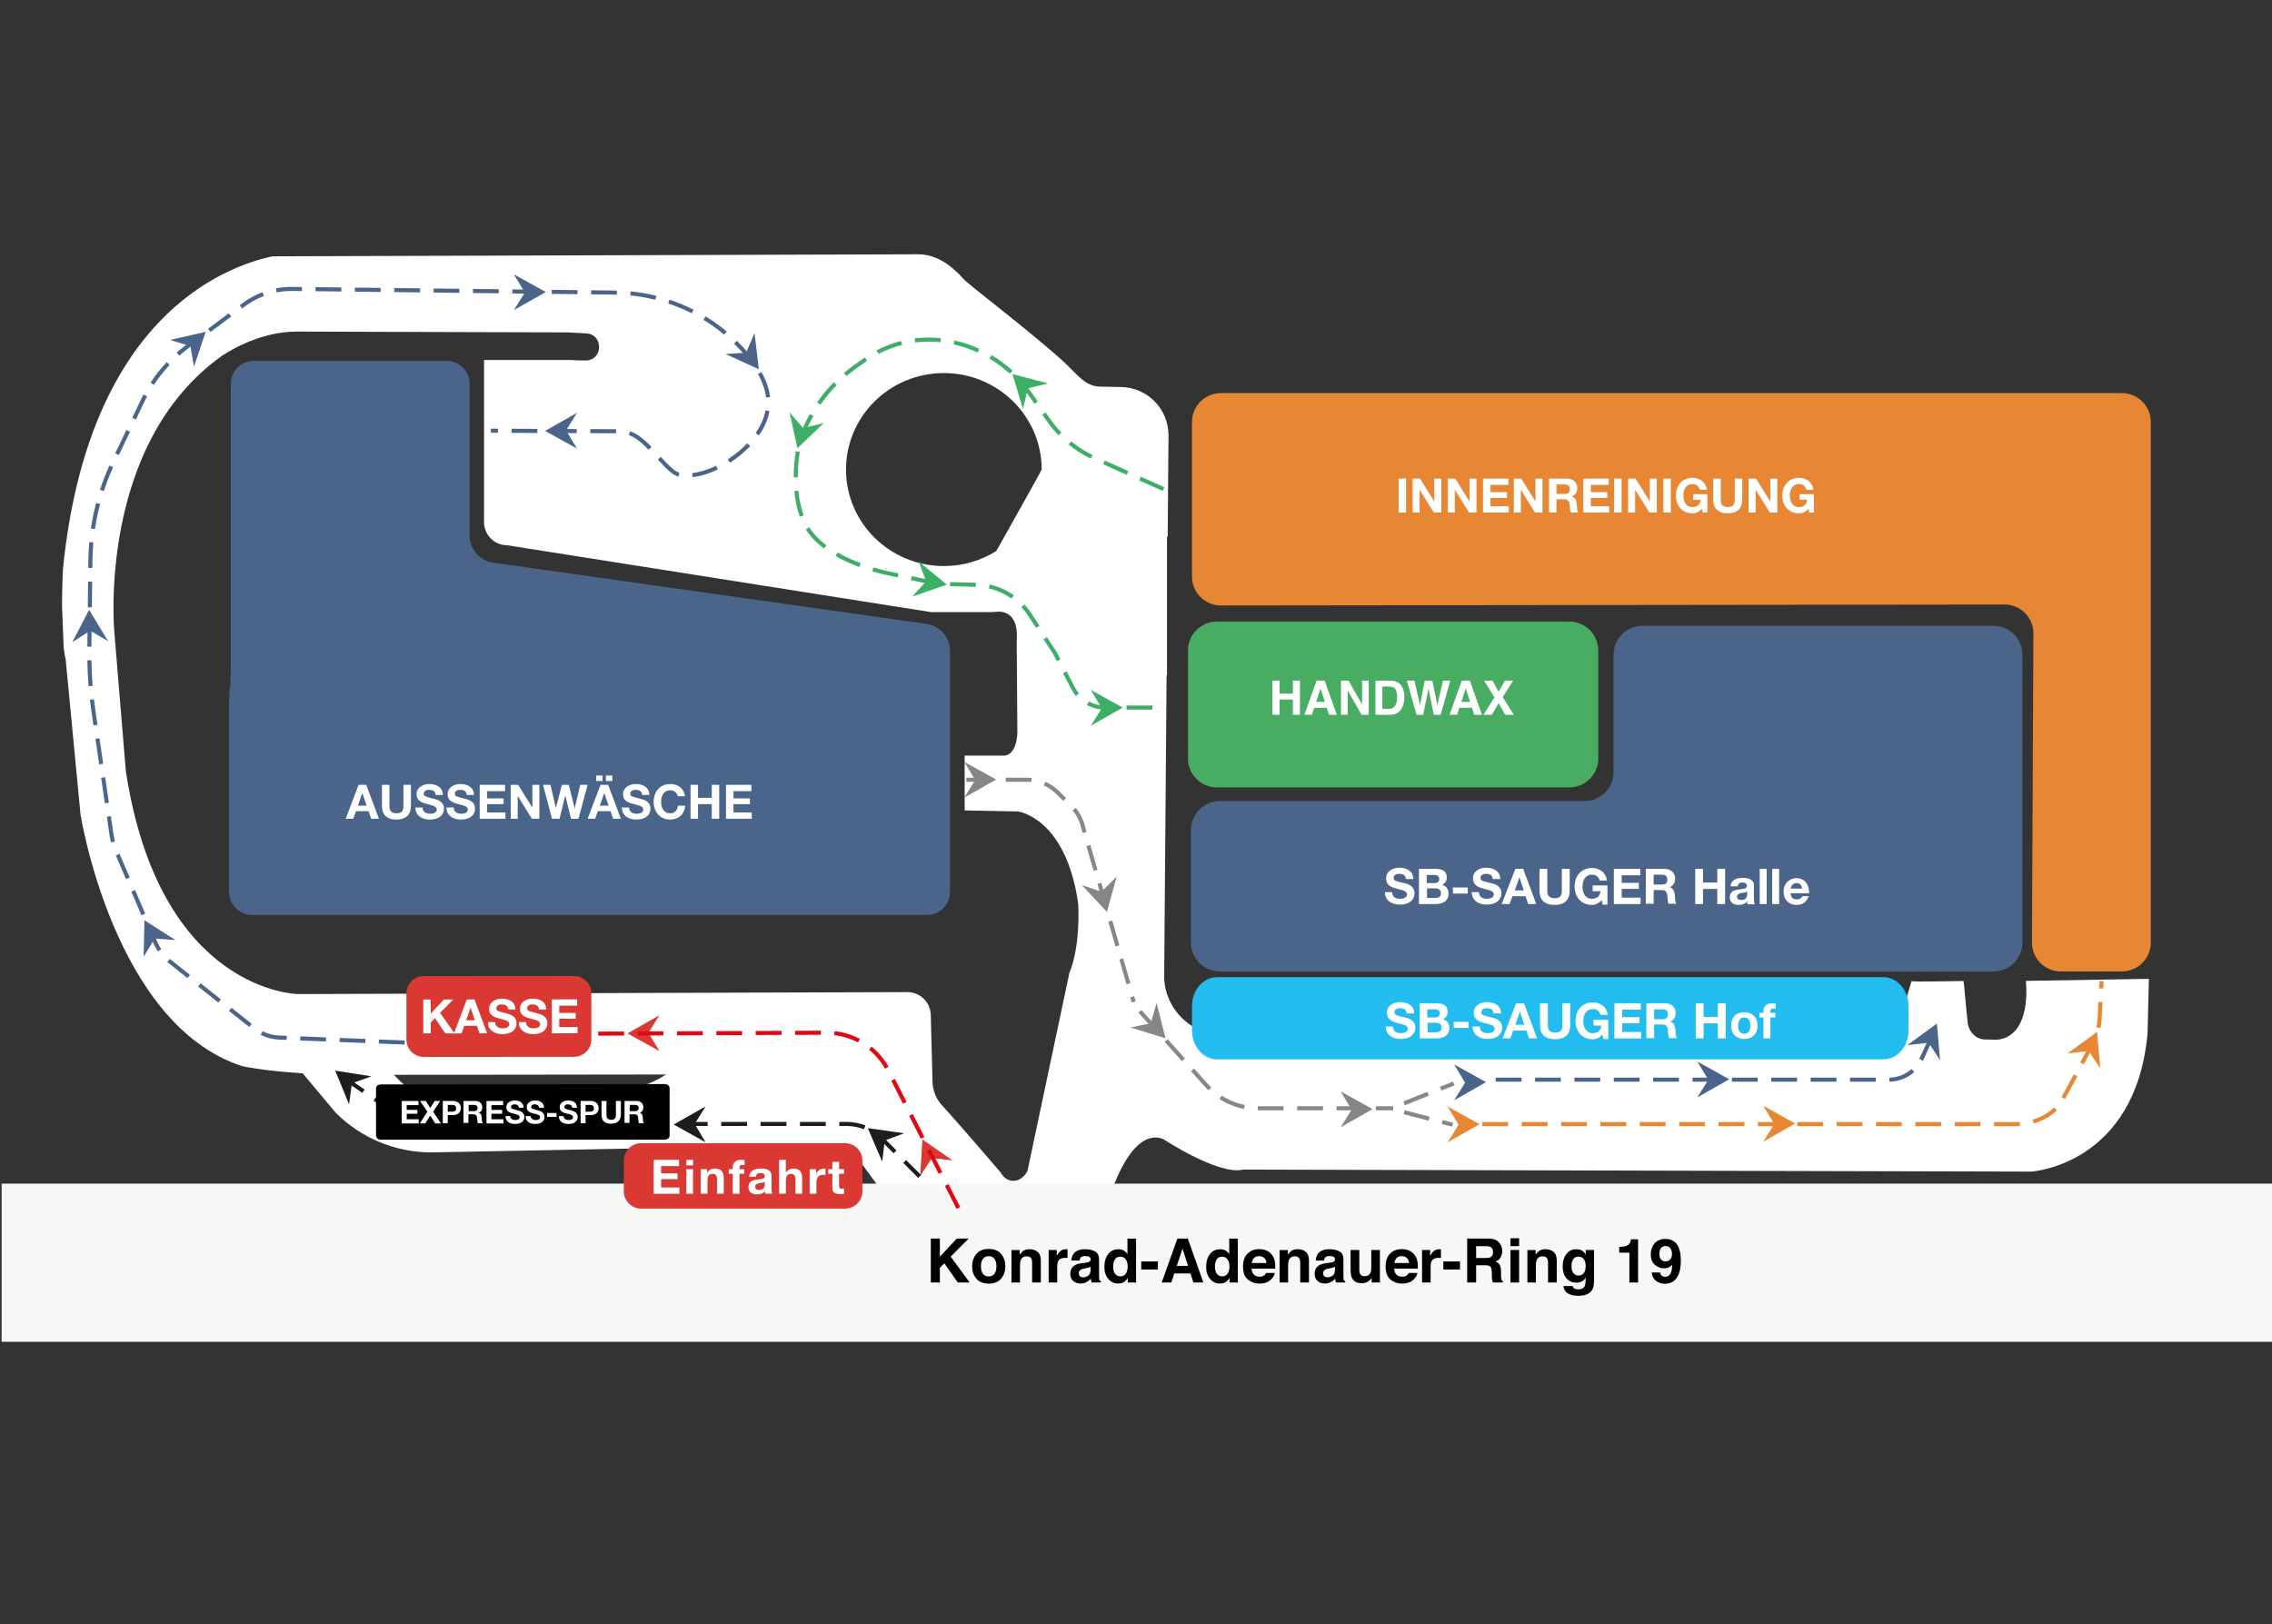<?xml version="1.0" encoding="utf-8"?>
<!-- Generator: Adobe Illustrator 27.0.0, SVG Export Plug-In . SVG Version: 6.00 Build 0)  -->
<svg version="1.1" id="Ebene_1" xmlns="http://www.w3.org/2000/svg" xmlns:xlink="http://www.w3.org/1999/xlink" x="0px" y="0px"
	 viewBox="0 0 782 559" style="enable-background:new 0 0 782 559;" xml:space="preserve">
<rect x="0" y="0" width="782" height="559" fill="#333333" stroke="none"/>
<g>
	<path style="fill:#FFFFFF;" d="M699.144,403.26c0,0,35.828-2.095,40.016-47.49l0.465-18.856l-42.342,0.698
		c0,0,2.327,18.856-9.771,20.253c0,0-1.739-0.04-4.269-0.079c-3.309-0.051-5.661-2.745-6.017-6.035
		c-0.663-6.13-1.303-14.083-1.391-14.083c-3.113,0-17.925,0.347-17.836,0.016
		c0.352-1.312-1.901,5.906-3.315,11.234c-1.298,4.893-5.038,8.716-10.1,8.685
		c-62.957-0.385-177.814-1.086-223.615-1.365c-10.958-0.067-19.906-8.775-20.273-19.727l0.829-104.1
		l0.139,0.102v-47.811l0.24,0.125l0.278-34.894c0.072-9.087-7.179-16.54-16.264-16.719l-7.411-0.145
		c-5.065-0.141-7.926-4.37-11.628-7.83c-10.742-10.039-33.428-27.131-35.258-29.212
		c-4.184-4.759-9.357-8.519-15.694-8.499L93.781,88.223c-17.486,3.746-63.485,21.733-72.115,107.619
		c0,0-0.295,5.842-0.32,12.668l0.573,14.45c0.174,1.529,0.397,2.881,0.678,3.96l5.118,53.426
		c0,0,11.4,72.282,55.603,86.599c0,0,6.525,1.576,20.856,2.48l11.398,13.591
		c8.731,8.731,20.573,13.636,32.921,13.636l84.703-1.635c6.415,0,54.19,3.714,58.726-0.822
		l16.802,22.856l35.675,0.524c3.8,1.645,8.118,1.609,11.89-0.099l27.001-9.19
		c0,0,6.893-20.39,17.13-16.2c0,0,19.077,12.571,27.453,10.476L699.144,403.26z M324.866,128.408
		c18.6,0,33.679,14.87,33.679,33.213c0,0.23-15.617,28.036-15.617,28.036
		c-5.22,3.277-11.415,5.177-18.062,5.177c-18.6,0-33.679-14.87-33.679-33.213
		S306.265,128.408,324.866,128.408z M145.671,375.513c-2.912,0-5.705-1.157-7.764-3.216l-2.342-2.342
		l93.722-0.124c-5.646,3.679-12.28,5.682-19.122,5.682H145.671z M368.082,334.819l-14.424,68.175l0,0
		c-2.132,4.266-6.972,4.714-9.227,0.593c0,0-13.684-16.034-20.188-23.123
		c-2.037-2.22-3.2-5.099-3.279-8.111l-0.602-23.031c-0.114-4.375-3.701-7.858-8.077-7.844
		l-209.656,0.673c0,0-47.693-0.349-59.326-76.822l-3.955-47.839c0,0-6.049-64.251,36.991-94.979
		c0,0,11.865-8.381,25.592-8.381l93.541,0.281l6.322,0.341c6.025,0.325,5.813,9.31-0.221,9.32
		c-1.878,0.003-3.693-0.048-5.419-0.165h-29.547v55.816c0,4.397,3.57,7.958,7.967,7.947
		l145.815,23.002l20.778-0c0.576,0,1.152-0.039,1.725-0.1c1.942-0.207,7.645-0.022,7.075,9.439
		c-0.023,0.384-0.028,0.77-0.025,1.155l0.227,30.894c0,0,0,8.381-5.118,8.031h-13.028v18.856
		l18.379,0.349c0,0,16.518,2.095,20.706,31.776C371.107,311.074,372.037,325.391,368.082,334.819z"/>
</g>
<rect x="0.564" y="407.406" style="fill:#F7F7F6;" width="781.996" height="54.433"/>
<path style="fill:#4B658A;" d="M152.807,360.069l-8.871-0.35l0.055-1.401l8.871,0.35L152.807,360.069z
	 M139.267,359.535l-8.871-0.35l0.055-1.401l8.871,0.35L139.267,359.535z M125.727,359
	l-8.871-0.35l0.055-1.401l8.871,0.35L125.727,359z M112.187,358.466l-8.871-0.35l0.055-1.401
	l8.871,0.35L112.187,358.466z M98.648,357.931l-2.616-0.103c-2.207-0.087-4.328-0.633-6.303-1.622
	l0.628-1.253c1.796,0.899,3.724,1.396,5.731,1.475l2.616,0.103L98.648,357.931z M85.769,353.483
	l-6.958-5.514l0.871-1.099l6.958,5.514L85.769,353.483z M75.149,345.067l-6.958-5.514l0.871-1.099
	l6.958,5.514L75.149,345.067z M64.529,336.651l-6.508-5.157c-0.156-0.124-0.31-0.25-0.462-0.379
	l0.907-1.069c0.14,0.119,0.282,0.235,0.425,0.349l6.508,5.157L64.529,336.651z M54.337,327.485
	c-0.576-0.869-1.077-1.796-1.487-2.754l-2.313-5.396l1.288-0.552l2.313,5.396
	c0.377,0.881,0.837,1.732,1.367,2.531L54.337,327.485z M48.697,315.041l-3.497-8.16l1.288-0.552
	l3.497,8.16L48.697,315.041z M43.359,302.586l-3.497-8.16l1.288-0.552l3.497,8.16L43.359,302.586z
	 M38.22,289.948c-0.233-0.879-0.418-1.781-0.55-2.681l-0.901-6.154l1.387-0.203l0.901,6.154
	c0.124,0.848,0.298,1.697,0.518,2.525L38.22,289.948z M36.094,276.49l-1.286-8.784l1.387-0.203
	l1.286,8.784L36.094,276.49z M34.132,263.083l-1.286-8.784l1.387-0.203l1.286,8.784L34.132,263.083z
	 M32.169,249.675l-0.671-4.583c-0.205-1.4-0.391-2.823-0.553-4.232l1.393-0.16
	c0.16,1.394,0.344,2.803,0.547,4.189l0.671,4.583L32.169,249.675z M30.49,236.187
	c-0.238-2.952-0.382-5.95-0.428-8.911l1.402-0.022c0.046,2.931,0.188,5.899,0.424,8.821
	L30.49,236.187z M31.467,222.6l-1.402-0.016l0.102-8.877l1.402,0.016L31.467,222.6z M31.623,209.051
	l-1.402-0.016l0.102-8.877l1.402,0.016L31.623,209.051z M31.778,195.501l-1.402-0.016l0.029-2.489
	c0.025-2.138,0.135-4.303,0.327-6.434l1.396,0.126c-0.189,2.094-0.298,4.222-0.322,6.324
	L31.778,195.501z M32.678,182.09l-1.386-0.206c0.438-2.941,1.043-5.891,1.799-8.767l1.356,0.356
	C33.703,176.3,33.109,179.199,32.678,182.09z M35.753,169.029l-1.333-0.434
	c0.92-2.827,2.007-5.636,3.231-8.346l1.278,0.577C37.725,163.49,36.657,166.25,35.753,169.029z
	 M238.393,164.233l-0.157-1.393c2.536-0.286,5.384-1.156,8.236-2.514l0.603,1.266
	C244.083,163.016,241.081,163.929,238.393,164.233z M233.503,164.038
	c-2.063-0.495-4.236-2.737-7.081-5.851l1.035-0.945c2.142,2.344,4.569,5.001,6.373,5.433
	L233.503,164.038z M251.233,159.274l-0.757-1.18c2.507-1.608,4.767-3.464,6.719-5.517l1.016,0.966
	C256.182,155.677,253.834,157.606,251.233,159.274z M40.92,156.617l-1.264-0.606l3.834-8.007
	l1.264,0.606L40.92,156.617z M223.249,154.786c-1.585-1.616-2.913-2.779-4.179-3.66
	c-0.821-0.572-1.716-1.03-2.66-1.361l0.465-1.323c1.063,0.373,2.071,0.889,2.996,1.533
	c1.339,0.932,2.731,2.149,4.378,3.829L223.249,154.786z M261.235,149.842l-1.153-0.797
	c1.784-2.581,2.927-5.207,3.395-7.805l1.38,0.248C264.352,144.285,263.134,147.096,261.235,149.842z
	 M212.042,149.135l-8.878-0.037l0.006-1.402l8.878,0.037L212.042,149.135z M198.492,149.078l-8.878-0.037
	l0.006-1.402l8.878,0.037L198.492,149.078z M184.942,149.021l-8.878-0.037l0.006-1.402l8.878,0.037
	L184.942,149.021z M171.392,148.964l-2.451-0.01l0.006-1.402l2.451,0.01L171.392,148.964z
	 M46.773,144.396l-1.264-0.606l2.956-6.173c0.296-0.618,0.608-1.237,0.928-1.841l1.239,0.656
	c-0.311,0.587-0.615,1.189-0.902,1.79L46.773,144.396z M263.676,136.829
	c-0.302-2.565-1.242-5.284-2.794-8.081l1.226-0.68c1.641,2.958,2.637,5.851,2.96,8.598
	L263.676,136.829z M52.975,132.467l-1.172-0.769c1.642-2.504,3.517-4.877,5.575-7.053l1.018,0.963
	C56.395,127.725,54.571,130.032,52.975,132.467z M258.401,124.894c-0.775-1.062-1.645-2.15-2.583-3.234
	c-1.004-1.16-2.069-2.294-3.163-3.37l0.983-0.999c1.121,1.102,2.211,2.264,3.24,3.452
	c0.964,1.113,1.858,2.232,2.656,3.325L258.401,124.894z M61.712,122.413l-0.925-1.054
	c1.049-0.921,2.15-1.809,3.271-2.639l3.803-2.817l0.834,1.126l-3.803,2.817
	C63.802,120.655,62.732,121.518,61.712,122.413z M249.24,115.188c-2.231-1.869-4.627-3.588-7.121-5.107
	l0.729-1.197c2.554,1.556,5.007,3.316,7.291,5.23L249.24,115.188z M72.45,114.25l-0.834-1.126
	l7.134-5.284l0.834,1.126L72.45,114.25z M238.087,107.835c-2.597-1.316-5.32-2.45-8.091-3.372
	l0.442-1.33c2.837,0.943,5.624,2.105,8.282,3.451L238.087,107.835z M83.338,106.184l-0.834-1.126
	l1.068-0.791c2.077-1.538,4.356-2.783,6.773-3.699l0.497,1.311
	c-2.297,0.87-4.462,2.053-6.436,3.515L83.338,106.184z M225.561,103.177
	c-2.828-0.703-5.735-1.204-8.641-1.489l0.137-1.395c2.973,0.291,5.948,0.804,8.842,1.523
	L225.561,103.177z M212.309,101.414c-0.208-0.004-0.416-0.008-0.625-0.01l-8.247-0.093l0.016-1.402
	l8.247,0.093c0.213,0.002,0.426,0.006,0.639,0.01L212.309,101.414z M198.765,101.259l-8.877-0.1
	l0.016-1.402l8.877,0.1L198.765,101.259z M185.216,101.106l-8.877-0.1l0.016-1.402l8.877,0.1
	L185.216,101.106z M171.666,100.952l-8.877-0.1l0.016-1.402l8.877,0.1L171.666,100.952z
	 M158.117,100.799l-8.877-0.1l0.016-1.402l8.877,0.1L158.117,100.799z M144.568,100.646
	l-8.877-0.1l0.016-1.402l8.877,0.1L144.568,100.646z M95.215,100.635l-0.267-1.376
	c1.76-0.342,3.561-0.515,5.354-0.515c0.001,0,0.001,0,0.001,0l3.631,0.041l-0.016,1.402
	l-3.623-0.041c-0,0-0.001,0-0.001,0C98.599,100.146,96.888,100.311,95.215,100.635z M131.018,100.493
	l-8.877-0.1l0.016-1.402l8.877,0.1L131.018,100.493z M117.468,100.34l-8.877-0.1l0.016-1.402
	l8.877,0.1L117.468,100.34z"/>
<path style="fill:#4B658A;" d="M645.633,372.325h-8.878v-1.402h8.878V372.325z M632.082,372.325h-8.878v-1.402
	h8.878V372.325z M618.532,372.325h-8.878v-1.402h8.878V372.325z M604.982,372.325h-8.878v-1.402h8.878
	V372.325z M591.431,372.325h-8.878v-1.402h8.878V372.325z M577.881,372.325h-8.878v-1.402h8.878V372.325z
	 M564.331,372.325h-8.878v-1.402h8.878V372.325z M550.78,372.325h-8.878v-1.402h8.878V372.325z
	 M537.23,372.325h-8.878v-1.402h8.878V372.325z M523.68,372.325h-8.878v-1.402h8.878V372.325z
	 M650.315,372.324l-0.019-1.402c2.82-0.039,5.534-1.096,7.639-2.975l0.934,1.046
	C656.511,371.098,653.473,372.281,650.315,372.324z M661.851,365.097l-1.253-0.628
	c0.058-0.115,0.113-0.231,0.167-0.348l3.549-7.69l1.273,0.587l-3.549,7.689
	C661.978,364.839,661.916,364.969,661.851,365.097z"/>
<path style="fill:#E78734;" d="M693.694,387.612h-7.345v-1.402h7.345c0.494,0,0.993-0.017,1.483-0.051
	l0.097,1.398C694.751,387.594,694.22,387.612,693.694,387.612z M681.676,387.612h-8.878v-1.402h8.878
	V387.612z M668.126,387.612h-8.878v-1.402h8.878V387.612z M654.576,387.612h-8.878v-1.402h8.878V387.612z
	 M641.025,387.612h-8.878v-1.402h8.878V387.612z M627.475,387.612h-8.878v-1.402h8.878V387.612z
	 M613.925,387.612h-8.878v-1.402h8.878V387.612z M600.374,387.612h-8.878v-1.402h8.878V387.612z
	 M586.824,387.612h-8.878v-1.402h8.878V387.612z M573.274,387.612h-8.878v-1.402h8.878V387.612z
	 M559.723,387.612h-8.878v-1.402h8.878V387.612z M546.173,387.612h-8.878v-1.402h8.878V387.612z
	 M532.623,387.612h-8.878v-1.402h8.878V387.612z M519.072,387.612h-8.878v-1.402h8.878V387.612z
	 M700.014,386.71l-0.397-1.344c1.731-0.511,3.363-1.248,4.848-2.19
	c0.961-0.609,1.814-1.268,2.534-1.957l0.969,1.013c-0.788,0.753-1.714,1.469-2.753,2.127
	C703.621,385.371,701.871,386.162,700.014,386.71z M710.792,378.27l-1.235-0.663l4.199-7.822
	l1.235,0.663L710.792,378.27z M717.202,366.331l-1.235-0.663l3.61-6.725
	c0.19-0.355,0.372-0.717,0.538-1.077l1.272,0.589c-0.178,0.385-0.371,0.772-0.575,1.151
	L717.202,366.331z M722.923,353.891l-1.369-0.299c0.315-1.441,0.474-2.92,0.474-4.395l0.001-0.037
	l0.229-4.291l1.4,0.075l-0.228,4.273C723.428,350.785,723.258,352.358,722.923,353.891z
	 M723.906,340.276l-1.4-0.075l0.135-2.533l1.4,0.075L723.906,340.276z"/>
<path style="fill:#878787;" d="M389.532,345.049l-0.514-1.774l1.347-0.39l0.514,1.774L389.532,345.049z
	 M387.719,338.786l-2.47-8.527l1.346-0.39l2.47,8.527L387.719,338.786z M383.949,325.771l-2.47-8.527
	l1.347-0.39l2.47,8.527L383.949,325.771z M380.18,312.755l-2.47-8.527l1.346-0.39l2.47,8.527
	L380.18,312.755z M376.41,299.74l-2.47-8.527l1.347-0.39l2.47,8.527L376.41,299.74z
	 M372.641,286.724l-0.489-1.695c-0.485-2.223-1.516-4.319-2.981-6.06l1.073-0.902
	c1.605,1.909,2.737,4.205,3.273,6.64l0.471,1.628L372.641,286.724z M365.947,275.671l-2.251-2.251
	c-1.29-1.29-2.79-2.32-4.457-3.061l0.569-1.281c1.825,0.811,3.466,1.938,4.879,3.351l2.251,2.251
	L365.947,275.671z M354.953,269.185c-0.571-0.067-1.152-0.101-1.727-0.101h-7.065v-1.402h7.065
	c0.629,0,1.265,0.037,1.891,0.111L354.953,269.185z M341.489,269.084h-8.878v-1.402h8.878V269.084z"/>
<g>
	<path style="fill:#48AD63;" d="M550.109,261.084c0,5.464-4.47,9.934-9.934,9.934H418.826
		c-5.464,0-9.934-4.47-9.934-9.934v-37.207c0-5.464,4.47-9.934,9.934-9.934h121.35
		c5.463,0,9.934,4.47,9.934,9.934V261.084z"/>
</g>
<g>
	<path style="fill:#E78734;" d="M740.287,324.429c0,5.464-4.47,9.934-9.934,9.934h-21.079
		c-5.464,0-9.913-4.47-9.888-9.934l0.492-106.424c0.025-5.463-4.424-9.928-9.888-9.922
		l-269.787,0.318c-5.464,0.006-9.934-4.458-9.934-9.922v-53.247c0-5.464,4.47-9.934,9.934-9.934
		h310.15c5.463,0,9.934,4.47,9.934,9.934V324.429z"/>
</g>
<path style="fill:#878787;" d="M479.541,382.162h-5.961v-1.402h5.961V382.162z M468.907,382.162h-8.878v-1.402
	h8.878V382.162z M455.356,382.162h-8.878v-1.402h8.878V382.162z M441.806,382.162l-8.881-0
	l0.007-1.402l0.069,0h8.805V382.162z M428.149,381.68c-3.006-0.604-5.841-1.747-8.425-3.399
	l0.755-1.181c2.437,1.558,5.11,2.637,7.946,3.206L428.149,381.68z M415.95,375.313
	c-0.444-0.426-0.877-0.873-1.287-1.33l-4.73-5.268l1.043-0.937l4.73,5.268
	c0.387,0.431,0.795,0.853,1.214,1.254L415.95,375.313z M406.811,365.239l-5.931-6.606l1.043-0.937
	l5.931,6.606L406.811,365.239z M397.757,355.157l-5.931-6.606l1.043-0.937l5.931,6.606L397.757,355.157
	z"/>
<path style="fill:#878787;" d="M483.548,380.409l-0.521-1.301l8.241-3.302l0.521,1.301L483.548,380.409z
	 M496.126,375.37l-0.521-1.301l4.485-1.797l0.521,1.301L496.126,375.37z"/>
<path style="fill:#878787;" d="M499.761,387.793l-3.527-0.909l0.35-1.357l3.527,0.909L499.761,387.793z
	 M491.709,385.718l-8.597-2.215l0.35-1.357l8.597,2.215L491.709,385.718z"/>
<g>
	<path style="fill:#FFFFFF;" d="M481.386,164.737h2.568v11.678h-2.568V164.737z"/>
	<path style="fill:#FFFFFF;" d="M486.21,164.737h2.551l4.874,7.834h0.033v-7.834h2.404v11.678h-2.568
		l-4.858-7.818h-0.033v7.818h-2.404V164.737z"/>
	<path style="fill:#FFFFFF;" d="M498.329,164.737h2.551l4.874,7.834h0.033v-7.834h2.404v11.678h-2.568
		l-4.858-7.818h-0.033v7.818h-2.404V164.737z"/>
	<path style="fill:#FFFFFF;" d="M510.447,164.737h8.734v2.159h-6.166v2.502h5.659v1.995h-5.659v2.862h6.297
		v2.159h-8.865V164.737z"/>
	<path style="fill:#FFFFFF;" d="M521.044,164.737h2.551l4.874,7.834h0.033v-7.834h2.404v11.678h-2.568
		l-4.858-7.818h-0.033v7.818h-2.404V164.737z"/>
	<path style="fill:#FFFFFF;" d="M533.162,164.737h6.297c2.094,0,3.418,1.456,3.418,3.222
		c0,1.374-0.556,2.404-1.848,2.928v0.033c1.259,0.327,1.619,1.554,1.701,2.731
		c0.049,0.736,0.033,2.11,0.491,2.764h-2.568c-0.311-0.736-0.278-1.865-0.409-2.797
		c-0.18-1.227-0.654-1.766-1.946-1.766h-2.568v4.563h-2.568V164.737z M535.73,170.02h2.813
		c1.145,0,1.766-0.491,1.766-1.668c0-1.129-0.621-1.619-1.766-1.619h-2.813V170.02z"/>
	<path style="fill:#FFFFFF;" d="M544.969,164.737h8.734v2.159h-6.166v2.502h5.659v1.995h-5.659v2.862h6.297
		v2.159h-8.865V164.737z"/>
	<path style="fill:#FFFFFF;" d="M555.567,164.737h2.568v11.678h-2.568V164.737z"/>
	<path style="fill:#FFFFFF;" d="M560.391,164.737h2.551l4.874,7.834h0.033v-7.834h2.404v11.678h-2.568
		l-4.858-7.818h-0.033v7.818h-2.404V164.737z"/>
	<path style="fill:#FFFFFF;" d="M572.509,164.737h2.568v11.678h-2.568V164.737z"/>
	<path style="fill:#FFFFFF;" d="M585.773,175.09c-0.9,1.161-2.077,1.603-3.206,1.603
		c-3.614,0-5.741-2.699-5.741-6.068c0-3.467,2.126-6.166,5.741-6.166c2.388,0,4.645,1.472,4.923,4.122
		h-2.453c-0.294-1.292-1.259-1.963-2.47-1.963c-2.306,0-3.173,1.963-3.173,4.007
		c0,1.946,0.867,3.909,3.173,3.909c1.669,0,2.633-0.9,2.781-2.519h-2.584v-1.914h4.907v6.313h-1.636
		L585.773,175.09z"/>
	<path style="fill:#FFFFFF;" d="M599.657,171.999c0,3.157-1.864,4.694-4.988,4.694
		c-3.14,0-4.972-1.521-4.972-4.694v-7.262h2.568v7.262c0,1.276,0.327,2.535,2.404,2.535
		c1.832,0,2.421-0.801,2.421-2.535v-7.262h2.568V171.999z"/>
	<path style="fill:#FFFFFF;" d="M601.864,164.737h2.552l4.874,7.834h0.033v-7.834h2.404v11.678h-2.568
		l-4.858-7.818h-0.033v7.818h-2.404V164.737z"/>
	<path style="fill:#FFFFFF;" d="M622.422,175.09c-0.9,1.161-2.077,1.603-3.206,1.603
		c-3.614,0-5.741-2.699-5.741-6.068c0-3.467,2.126-6.166,5.741-6.166c2.388,0,4.645,1.472,4.923,4.122
		h-2.453c-0.294-1.292-1.259-1.963-2.47-1.963c-2.306,0-3.173,1.963-3.173,4.007
		c0,1.946,0.867,3.909,3.173,3.909c1.668,0,2.633-0.9,2.78-2.519h-2.584v-1.914h4.907v6.313h-1.636
		L622.422,175.09z"/>
</g>
<polygon style="fill:#DA3832;" points="317.48,392.196 327.868,399.397 320.771,398.613 316.728,404.743 "/>
<polygon style="fill:#DA3832;" points="215.977,355.708 226.95,349.435 223.186,355.502 226.977,361.791 "/>
<polygon style="fill:#1D1D1B;" points="231.883,387.059 242.869,380.81 239.092,386.869 242.869,393.166 "/>
<polygon style="fill:#1D1D1B;" points="298.683,388.301 311.199,390.066 304.507,392.555 303.649,399.848 "/>
<polygon style="fill:#1D1D1B;" points="115.376,368.504 127.86,370.477 121.127,372.854 120.149,380.131 "/>
<polygon style="fill:#4B658A;" points="49.709,316.753 60.363,323.553 53.241,323.04 49.435,329.319 "/>
<polygon style="fill:#4B658A;" points="30.671,209.89 37.219,220.701 31.059,217.091 24.868,221.04 "/>
<polygon style="fill:#4B658A;" points="70.783,114.213 66.774,126.2 65.542,119.167 58.526,116.999 "/>
<polygon style="fill:#4B658A;" points="187.847,100.507 176.861,106.757 180.638,100.697 176.861,94.4 "/>
<polygon style="fill:#4B658A;" points="261.2,127.095 249.694,121.864 256.817,121.368 259.701,114.615 "/>
<polygon style="fill:#4B658A;" points="187.624,148.322 198.61,142.073 194.833,148.132 198.61,154.429 "/>
<polygon style="fill:#868686;" points="342.856,268.316 331.87,274.566 335.647,268.506 331.87,262.209 "/>
<polygon style="fill:#3EAE67;" points="386.426,243.561 375.436,249.804 379.217,243.747 375.443,237.447 "/>
<polygon style="fill:#868686;" points="380.981,313.865 372.337,304.643 379.111,306.9 384.351,301.756 "/>
<polygon style="fill:#868686;" points="401.169,357.37 389.086,353.66 396.087,352.254 398.079,345.187 "/>
<polygon style="fill:#868686;" points="472.412,381.753 461.426,388.002 465.203,381.943 461.426,375.646 "/>
<polygon style="fill:#E78734;" points="509.23,386.948 498.244,393.197 502.021,387.138 498.244,380.841 "/>
<polygon style="fill:#4B658A;" points="511.477,372.47 500.491,378.719 504.268,372.66 500.491,366.363 "/>
<polygon style="fill:#4B658A;" points="595.19,371.474 584.203,377.724 587.981,371.665 584.203,365.368 "/>
<polygon style="fill:#E78734;" points="617.887,386.71 606.901,392.959 610.678,386.9 606.901,380.603 "/>
<polygon style="fill:#4B658A;" points="666.666,352.291 667.735,364.885 663.817,358.916 656.516,359.706 "/>
<polygon style="fill:#E78734;" points="721.803,355.161 722.872,367.755 718.954,361.786 711.653,362.576 "/>
<g>
	<path style="fill:#DA3832;" d="M296.83,410.044c0,3.278-2.682,5.96-5.96,5.96h-70.198
		c-3.278,0-5.96-2.682-5.96-5.96v-10.596c0-3.278,2.682-5.96,5.96-5.96h70.198
		c3.278,0,5.96,2.682,5.96,5.96V410.044z"/>
</g>
<g>
	<path style="fill:#FFFFFF;" d="M224.98,399.207h8.734v2.159h-6.166v2.502h5.659v1.995h-5.659v2.862h6.297
		v2.159h-8.865V399.207z"/>
	<path style="fill:#FFFFFF;" d="M238.538,401.121h-2.322v-1.914h2.322V401.121z M236.215,402.43h2.322v8.456
		h-2.322V402.43z"/>
	<path style="fill:#FFFFFF;" d="M241.187,402.43h2.208v1.177h0.049c0.589-0.949,1.603-1.407,2.584-1.407
		c2.47,0,3.091,1.39,3.091,3.484v5.201h-2.322v-4.776c0-1.39-0.409-2.077-1.488-2.077
		c-1.259,0-1.799,0.703-1.799,2.421v4.432h-2.322V402.43z"/>
	<path style="fill:#FFFFFF;" d="M252.209,403.983h-1.39v-1.554h1.39v-0.654
		c0-1.488,0.932-2.568,2.83-2.568c0.409,0,0.834,0.049,1.227,0.065v1.734
		c-0.278-0.033-0.556-0.049-0.851-0.049c-0.621,0-0.883,0.262-0.883,0.965v0.507h1.603v1.554h-1.603
		v6.902h-2.322V403.983z"/>
	<path style="fill:#FFFFFF;" d="M257.867,405.03c0.131-2.175,2.077-2.83,3.974-2.83
		c1.685,0,3.713,0.376,3.713,2.404v4.4c0,0.769,0.082,1.538,0.294,1.881h-2.355
		c-0.082-0.262-0.147-0.54-0.164-0.818c-0.736,0.769-1.815,1.047-2.846,1.047
		c-1.603,0-2.879-0.801-2.879-2.535c0-1.914,1.439-2.372,2.879-2.568
		c1.423-0.213,2.748-0.164,2.748-1.112c0-0.998-0.687-1.145-1.505-1.145
		c-0.883,0-1.456,0.36-1.537,1.276H257.867z M263.232,406.747c-0.393,0.344-1.21,0.36-1.93,0.491
		c-0.72,0.147-1.374,0.392-1.374,1.243c0,0.867,0.671,1.079,1.423,1.079
		c1.816,0,1.881-1.439,1.881-1.946V406.747z"/>
	<path style="fill:#FFFFFF;" d="M268.17,399.207h2.322v4.4h0.049c0.589-0.949,1.603-1.407,2.47-1.407
		c2.47,0,3.091,1.39,3.091,3.484v5.201h-2.322v-4.776c0-1.39-0.409-2.077-1.488-2.077
		c-1.259,0-1.799,0.703-1.799,2.421v4.432h-2.322V399.207z"/>
	<path style="fill:#FFFFFF;" d="M278.685,402.43h2.208v1.57h0.033c0.425-1.063,1.57-1.799,2.699-1.799
		c0.163,0,0.36,0.033,0.507,0.082v2.159c-0.213-0.049-0.556-0.082-0.834-0.082
		c-1.701,0-2.29,1.227-2.29,2.715v3.811h-2.323V402.43z"/>
	<path style="fill:#FFFFFF;" d="M288.809,402.43h1.701v1.554h-1.701v4.187c0,0.785,0.196,0.981,0.981,0.981
		c0.245,0,0.474-0.016,0.72-0.065v1.816c-0.393,0.065-0.9,0.082-1.357,0.082
		c-1.423,0-2.666-0.327-2.666-2.012v-4.989h-1.407v-1.554h1.407v-2.535h2.323V402.43z"/>
</g>
<g>
	<path d="M320.381,426.298h3.111v6.235l5.847-6.235h4.086l-6.21,6.224l6.529,8.909h-4.066l-4.663-6.606
		l-1.523,1.544v5.062h-3.111V426.298z"/>
	<path d="M344.611,440.062c-0.945,1.166-2.378,1.749-4.302,1.749s-3.357-0.583-4.302-1.749
		c-0.945-1.166-1.417-2.57-1.417-4.211c0-1.614,0.472-3.012,1.417-4.195
		c0.945-1.183,2.378-1.775,4.302-1.775s3.357,0.592,4.302,1.775
		c0.945,1.183,1.417,2.582,1.417,4.195C346.027,437.492,345.555,438.896,344.611,440.062z
		 M342.27,438.444c0.459-0.608,0.688-1.473,0.688-2.594c0-1.121-0.229-1.984-0.688-2.588
		s-1.116-0.907-1.971-0.907s-1.514,0.303-1.976,0.907c-0.462,0.605-0.693,1.468-0.693,2.588
		c0,1.121,0.231,1.986,0.693,2.594c0.462,0.608,1.121,0.912,1.976,0.912
		S341.811,439.053,342.27,438.444z"/>
	<path d="M357.146,430.882c0.733,0.606,1.099,1.61,1.099,3.013v7.536h-2.998v-6.807
		c0-0.589-0.078-1.04-0.234-1.355c-0.286-0.575-0.829-0.862-1.631-0.862
		c-0.985,0-1.661,0.421-2.028,1.263c-0.19,0.445-0.285,1.013-0.285,1.704v6.057h-2.926V430.26h2.834
		v1.632c0.375-0.575,0.729-0.989,1.063-1.242c0.6-0.452,1.36-0.678,2.28-0.678
		C355.471,429.973,356.413,430.276,357.146,430.882z"/>
	<path d="M367.182,429.978c0.038,0.004,0.122,0.009,0.252,0.016v2.998
		c-0.185-0.021-0.349-0.034-0.493-0.041c-0.144-0.007-0.26-0.01-0.349-0.01
		c-1.177,0-1.968,0.383-2.372,1.15c-0.226,0.431-0.339,1.095-0.339,1.992v5.349h-2.947v-11.191h2.793
		v1.951c0.452-0.746,0.845-1.256,1.181-1.53c0.548-0.459,1.259-0.688,2.135-0.688
		C367.098,429.973,367.144,429.975,367.182,429.978z"/>
	<path d="M373.58,434.624c0.545-0.068,0.934-0.154,1.169-0.257c0.42-0.178,0.631-0.455,0.631-0.832
		c0-0.459-0.161-0.775-0.484-0.95c-0.323-0.174-0.796-0.262-1.421-0.262
		c-0.701,0-1.197,0.171-1.488,0.513c-0.208,0.253-0.347,0.595-0.416,1.027h-2.823
		c0.062-0.979,0.337-1.783,0.825-2.413c0.777-0.986,2.11-1.478,4.001-1.478
		c1.23,0,2.323,0.243,3.279,0.729c0.956,0.486,1.433,1.403,1.433,2.752v5.133
		c0,0.356,0.007,0.787,0.021,1.294c0.021,0.383,0.079,0.643,0.175,0.78s0.24,0.25,0.431,0.339
		v0.431h-3.183c-0.089-0.226-0.151-0.438-0.185-0.637c-0.034-0.199-0.062-0.424-0.082-0.678
		c-0.406,0.438-0.875,0.811-1.405,1.119c-0.633,0.363-1.35,0.544-2.148,0.544
		c-1.019,0-1.861-0.289-2.525-0.867c-0.665-0.578-0.997-1.398-0.997-2.459
		c0-1.376,0.534-2.372,1.603-2.988c0.586-0.335,1.448-0.575,2.586-0.719L373.58,434.624z
		 M375.37,435.989c-0.187,0.116-0.376,0.21-0.567,0.282c-0.191,0.072-0.453,0.138-0.786,0.2
		l-0.666,0.123c-0.624,0.11-1.073,0.243-1.345,0.4c-0.461,0.267-0.691,0.681-0.691,1.242
		c0,0.5,0.141,0.861,0.422,1.083c0.281,0.223,0.624,0.334,1.027,0.334
		c0.639,0,1.228-0.185,1.767-0.554c0.539-0.37,0.818-1.044,0.839-2.023V435.989z"/>
	<path d="M386.776,430.42c0.527,0.298,0.955,0.71,1.283,1.237v-5.339h2.967v15.113h-2.844v-1.55
		c-0.418,0.664-0.893,1.146-1.427,1.448c-0.534,0.301-1.198,0.452-1.992,0.452
		c-1.307,0-2.408-0.529-3.301-1.586c-0.893-1.058-1.34-2.415-1.34-4.071
		c0-1.91,0.44-3.412,1.319-4.507c0.879-1.095,2.055-1.643,3.527-1.643
		C385.647,429.973,386.249,430.122,386.776,430.42z M387.495,438.392
		c0.431-0.616,0.647-1.413,0.647-2.392c0-1.369-0.346-2.348-1.037-2.936
		c-0.424-0.356-0.917-0.534-1.478-0.534c-0.856,0-1.484,0.323-1.884,0.97
		c-0.401,0.647-0.601,1.449-0.601,2.407c0,1.034,0.204,1.86,0.611,2.48
		c0.407,0.619,1.025,0.929,1.853,0.929S387.064,439.008,387.495,438.392z"/>
	<path d="M392.803,434.182h5.729v2.772h-5.729V434.182z"/>
	<path d="M405.251,426.298h3.578l5.354,15.133h-3.429l-0.999-3.111h-5.573l-1.026,3.111h-3.308
		L405.251,426.298z M405.043,435.712h3.876l-1.912-5.955L405.043,435.712z"/>
	<path d="M421.806,430.42c0.527,0.298,0.955,0.71,1.283,1.237v-5.339h2.967v15.113h-2.844v-1.55
		c-0.418,0.664-0.893,1.146-1.427,1.448c-0.534,0.301-1.198,0.452-1.992,0.452
		c-1.307,0-2.408-0.529-3.301-1.586c-0.893-1.058-1.34-2.415-1.34-4.071
		c0-1.91,0.44-3.412,1.319-4.507c0.879-1.095,2.055-1.643,3.527-1.643
		C420.677,429.973,421.279,430.122,421.806,430.42z M422.525,438.392
		c0.431-0.616,0.647-1.413,0.647-2.392c0-1.369-0.346-2.348-1.037-2.936
		c-0.424-0.356-0.917-0.534-1.478-0.534c-0.856,0-1.484,0.323-1.884,0.97
		c-0.401,0.647-0.601,1.449-0.601,2.407c0,1.034,0.204,1.86,0.611,2.48
		c0.407,0.619,1.025,0.929,1.853,0.929C421.464,439.316,422.094,439.008,422.525,438.392z"/>
	<path d="M436.008,430.467c0.781,0.35,1.425,0.901,1.934,1.655c0.458,0.665,0.756,1.436,0.892,2.313
		c0.079,0.514,0.111,1.255,0.096,2.221h-8.15c0.045,1.123,0.436,1.91,1.17,2.361
		c0.447,0.281,0.985,0.421,1.613,0.421c0.666,0,1.208-0.171,1.625-0.513
		c0.227-0.185,0.428-0.441,0.602-0.77h2.987c-0.079,0.664-0.44,1.338-1.085,2.023
		c-1.002,1.088-2.406,1.632-4.21,1.632c-1.489,0-2.803-0.459-3.942-1.377
		c-1.138-0.918-1.708-2.411-1.708-4.48c0-1.938,0.514-3.425,1.542-4.459
		c1.028-1.034,2.362-1.552,4.002-1.552C434.35,429.942,435.228,430.117,436.008,430.467z
		 M431.631,432.994c-0.413,0.426-0.673,1.003-0.779,1.732h5.041c-0.053-0.777-0.313-1.366-0.779-1.768
		c-0.467-0.402-1.045-0.603-1.736-0.603C432.627,432.355,432.044,432.568,431.631,432.994z"/>
	<path d="M449.434,430.882c0.733,0.606,1.099,1.61,1.099,3.013v7.536h-2.998v-6.807
		c0-0.589-0.078-1.04-0.234-1.355c-0.286-0.575-0.829-0.862-1.631-0.862
		c-0.985,0-1.661,0.421-2.028,1.263c-0.19,0.445-0.285,1.013-0.285,1.704v6.057h-2.926V430.26h2.834
		v1.632c0.375-0.575,0.729-0.989,1.063-1.242c0.6-0.452,1.36-0.678,2.28-0.678
		C447.759,429.973,448.701,430.276,449.434,430.882z"/>
	<path d="M457.686,434.624c0.545-0.068,0.934-0.154,1.169-0.257c0.42-0.178,0.631-0.455,0.631-0.832
		c0-0.459-0.161-0.775-0.484-0.95c-0.323-0.174-0.796-0.262-1.421-0.262
		c-0.701,0-1.197,0.171-1.488,0.513c-0.208,0.253-0.347,0.595-0.416,1.027h-2.823
		c0.062-0.979,0.337-1.783,0.825-2.413c0.777-0.986,2.11-1.478,4.001-1.478
		c1.23,0,2.323,0.243,3.279,0.729c0.956,0.486,1.433,1.403,1.433,2.752v5.133
		c0,0.356,0.007,0.787,0.021,1.294c0.021,0.383,0.079,0.643,0.175,0.78s0.24,0.25,0.431,0.339
		v0.431h-3.183c-0.089-0.226-0.151-0.438-0.185-0.637c-0.034-0.199-0.062-0.424-0.082-0.678
		c-0.406,0.438-0.875,0.811-1.405,1.119c-0.633,0.363-1.35,0.544-2.148,0.544
		c-1.019,0-1.861-0.289-2.525-0.867c-0.665-0.578-0.997-1.398-0.997-2.459
		c0-1.376,0.534-2.372,1.603-2.988c0.586-0.335,1.448-0.575,2.586-0.719L457.686,434.624z
		 M459.475,435.989c-0.187,0.116-0.376,0.21-0.567,0.282c-0.191,0.072-0.453,0.138-0.786,0.2
		l-0.666,0.123c-0.624,0.11-1.073,0.243-1.345,0.4c-0.461,0.267-0.691,0.681-0.691,1.242
		c0,0.5,0.141,0.861,0.422,1.083c0.281,0.223,0.624,0.334,1.027,0.334
		c0.639,0,1.228-0.185,1.767-0.554s0.818-1.044,0.839-2.023V435.989z"/>
	<path d="M467.863,430.24v6.745c0,0.637,0.075,1.116,0.225,1.437c0.266,0.568,0.787,0.852,1.563,0.852
		c0.994,0,1.675-0.404,2.043-1.211c0.191-0.438,0.286-1.016,0.286-1.735v-6.088h2.967v11.191h-2.844
		v-1.581c-0.027,0.034-0.096,0.137-0.205,0.308c-0.109,0.171-0.239,0.322-0.389,0.452
		c-0.457,0.411-0.899,0.691-1.326,0.842c-0.427,0.151-0.927,0.226-1.5,0.226
		c-1.652,0-2.764-0.595-3.337-1.786c-0.321-0.657-0.481-1.626-0.481-2.905v-6.745H467.863z"/>
	<path d="M485.084,430.467c0.78,0.35,1.425,0.901,1.934,1.655c0.458,0.665,0.756,1.436,0.892,2.313
		c0.079,0.514,0.111,1.255,0.096,2.221h-8.15c0.045,1.123,0.436,1.91,1.17,2.361
		c0.447,0.281,0.985,0.421,1.613,0.421c0.666,0,1.208-0.171,1.625-0.513
		c0.227-0.185,0.428-0.441,0.602-0.77h2.987c-0.079,0.664-0.44,1.338-1.085,2.023
		c-1.002,1.088-2.406,1.632-4.21,1.632c-1.489,0-2.803-0.459-3.942-1.377
		c-1.138-0.918-1.708-2.411-1.708-4.48c0-1.938,0.514-3.425,1.542-4.459
		c1.028-1.034,2.362-1.552,4.002-1.552C483.426,429.942,484.303,430.117,485.084,430.467z
		 M480.706,432.994c-0.413,0.426-0.673,1.003-0.779,1.732h5.041c-0.053-0.777-0.313-1.366-0.779-1.768
		c-0.467-0.402-1.045-0.603-1.736-0.603C481.702,432.355,481.12,432.568,480.706,432.994z"/>
	<path d="M495.702,429.978c0.038,0.004,0.122,0.009,0.252,0.016v2.998
		c-0.185-0.021-0.349-0.034-0.493-0.041s-0.26-0.01-0.349-0.01c-1.177,0-1.968,0.383-2.372,1.15
		c-0.226,0.431-0.339,1.095-0.339,1.992v5.349h-2.947v-11.191h2.793v1.951
		c0.452-0.746,0.845-1.256,1.181-1.53c0.548-0.459,1.259-0.688,2.135-0.688
		C495.618,429.973,495.664,429.975,495.702,429.978z"/>
	<path d="M496.785,434.182h5.729v2.772h-5.729V434.182z"/>
	<path d="M514.604,426.688c0.557,0.24,1.029,0.592,1.417,1.057c0.32,0.383,0.574,0.808,0.761,1.273
		c0.187,0.465,0.28,0.996,0.28,1.591c0,0.719-0.181,1.425-0.544,2.12
		c-0.363,0.695-0.962,1.186-1.797,1.473c0.698,0.281,1.193,0.679,1.483,1.196
		c0.291,0.517,0.436,1.306,0.436,2.367v1.016c0,0.691,0.028,1.16,0.084,1.407
		c0.083,0.39,0.278,0.678,0.584,0.862v0.38h-3.491c-0.096-0.335-0.164-0.606-0.205-0.811
		c-0.082-0.424-0.127-0.859-0.133-1.304l-0.021-1.407c-0.013-0.965-0.18-1.608-0.5-1.93
		c-0.321-0.322-0.921-0.483-1.801-0.483h-3.088v5.934h-3.09v-15.133h7.238
		C513.25,426.318,514.046,426.448,514.604,426.688z M508.068,428.926v4.066h3.403
		c0.676,0,1.183-0.082,1.521-0.246c0.598-0.287,0.897-0.856,0.897-1.704
		c0-0.917-0.289-1.533-0.868-1.848c-0.325-0.178-0.812-0.267-1.462-0.267H508.068z"/>
	<path d="M522.862,428.905h-2.967v-2.7h2.967V428.905z M519.895,430.24h2.967v11.191h-2.967V430.24z"/>
	<path d="M534.72,430.882c0.733,0.606,1.099,1.61,1.099,3.013v7.536h-2.998v-6.807
		c0-0.589-0.078-1.04-0.234-1.355c-0.286-0.575-0.829-0.862-1.631-0.862
		c-0.985,0-1.661,0.421-2.028,1.263c-0.19,0.445-0.285,1.013-0.285,1.704v6.057h-2.926V430.26h2.834
		v1.632c0.375-0.575,0.729-0.989,1.063-1.242c0.6-0.452,1.36-0.678,2.28-0.678
		C533.045,429.973,533.987,430.276,534.72,430.882z"/>
	<path d="M544.076,430.23c0.711,0.294,1.285,0.835,1.723,1.622v-1.612h2.854v10.616
		c0,1.444-0.243,2.532-0.729,3.265c-0.835,1.259-2.437,1.889-4.805,1.889
		c-1.431,0-2.598-0.281-3.501-0.842c-0.903-0.561-1.403-1.4-1.499-2.515h3.183
		c0.082,0.342,0.216,0.589,0.4,0.739c0.315,0.267,0.845,0.4,1.591,0.4
		c1.054,0,1.759-0.353,2.115-1.058c0.233-0.452,0.349-1.211,0.349-2.279v-0.719
		c-0.281,0.479-0.582,0.838-0.903,1.078c-0.582,0.445-1.338,0.667-2.269,0.667
		c-1.437,0-2.586-0.505-3.444-1.514c-0.859-1.01-1.289-2.377-1.289-4.102
		c0-1.663,0.414-3.061,1.241-4.194c0.827-1.133,2-1.699,3.517-1.699
		C543.17,429.973,543.659,430.059,544.076,430.23z M545.072,438.253
		c0.47-0.517,0.705-1.34,0.705-2.469c0-1.061-0.223-1.869-0.67-2.423
		c-0.446-0.554-1.044-0.832-1.794-0.832c-1.023,0-1.728,0.483-2.117,1.448
		c-0.204,0.513-0.307,1.146-0.307,1.899c0,0.65,0.109,1.229,0.327,1.735
		c0.395,0.945,1.104,1.417,2.127,1.417C544.026,439.028,544.602,438.77,545.072,438.253z"/>
	<path d="M557.318,431.164v-1.992c0.922-0.041,1.567-0.103,1.935-0.185
		c0.587-0.13,1.065-0.39,1.434-0.78c0.252-0.267,0.444-0.623,0.573-1.068
		c0.075-0.267,0.113-0.465,0.113-0.595h2.443v14.887h-2.998v-10.267H557.318z"/>
	<path d="M569.561,427.904c0.92-0.989,2.117-1.483,3.588-1.483c2.265,0,3.819,1.003,4.661,3.008
		c0.479,1.136,0.719,2.632,0.719,4.487c0,1.8-0.229,3.302-0.688,4.507
		c-0.876,2.293-2.485,3.439-4.825,3.439c-1.116,0-2.118-0.33-3.008-0.991
		c-0.89-0.66-1.4-1.624-1.53-2.89h2.916c0.068,0.438,0.253,0.794,0.554,1.068
		s0.702,0.411,1.201,0.411c0.965,0,1.643-0.534,2.033-1.602c0.212-0.589,0.346-1.448,0.4-2.577
		c-0.267,0.335-0.551,0.592-0.852,0.77c-0.548,0.329-1.222,0.493-2.023,0.493
		c-1.184,0-2.235-0.409-3.152-1.227c-0.917-0.818-1.376-1.997-1.376-3.537
		C568.18,430.185,568.64,428.893,569.561,427.904z M574.484,433.813
		c0.664-0.424,0.996-1.16,0.996-2.207c0-0.842-0.197-1.509-0.59-2.002
		c-0.394-0.493-0.932-0.739-1.617-0.739c-0.5,0-0.927,0.14-1.283,0.421
		c-0.561,0.438-0.842,1.181-0.842,2.228c0,0.883,0.18,1.545,0.539,1.987
		c0.36,0.441,0.912,0.662,1.658,0.662C573.748,434.162,574.128,434.046,574.484,433.813z"/>
</g>
<g>
	<path style="fill:#4B658A;" d="M565.309,215.397c-5.463,0-9.934,4.47-9.934,9.934v40.445
		c0,5.464-4.47,9.934-9.934,9.934H419.857c-5.464,0-9.934,4.47-9.934,9.934v38.817
		c0,5.464,4.47,9.934,9.934,9.934h266.293c5.464,0,9.934-4.47,9.934-9.934v-99.13
		c0-5.464-4.47-9.934-9.934-9.934H565.309z"/>
</g>
<g>
	<path style="fill:#FFFFFF;" d="M437.968,246.031v-11.77h2.443v4.488h4.576v-4.488h2.443v11.77h-2.443
		v-5.254h-4.576v5.254H437.968z"/>
	<path style="fill:#FFFFFF;" d="M453.16,234.261h2.783l4.164,11.77h-2.667l-0.777-2.42h-4.334
		l-0.798,2.42h-2.573L453.16,234.261z M452.998,241.584h3.015l-1.487-4.631L452.998,241.584z"/>
	<path style="fill:#FFFFFF;" d="M461.564,234.261h2.578l4.672,8.207v-8.207h2.292v11.77h-2.459l-4.792-8.351
		v8.351h-2.292V234.261z"/>
	<path style="fill:#FFFFFF;" d="M480.311,234.517c0.826,0.272,1.494,0.769,2.006,1.493
		c0.41,0.586,0.69,1.219,0.839,1.901c0.149,0.681,0.224,1.331,0.224,1.948
		c0,1.565-0.314,2.891-0.943,3.977c-0.853,1.464-2.168,2.196-3.948,2.196h-5.075v-11.77h5.075
		C479.219,234.272,479.826,234.357,480.311,234.517z M475.802,236.305v7.682h2.271
		c1.162,0,1.973-0.572,2.431-1.717c0.251-0.628,0.376-1.376,0.376-2.244
		c0-1.198-0.188-2.117-0.564-2.759c-0.376-0.641-1.124-0.962-2.243-0.962H475.802z"/>
	<path style="fill:#FFFFFF;" d="M486.826,234.261l1.554,6.74l0.338,1.876l0.34-1.837l1.329-6.779h2.595
		l1.399,6.739l0.358,1.877l0.363-1.804l1.569-6.812h2.504l-3.311,11.77h-2.355l-1.421-6.883
		l-0.415-2.276l-0.415,2.276l-1.421,6.883h-2.284l-3.338-11.77H486.826z"/>
	<path style="fill:#FFFFFF;" d="M503.131,234.261h2.783l4.164,11.77h-2.667l-0.777-2.42h-4.334
		l-0.798,2.42h-2.573L503.131,234.261z M502.969,241.584h3.015l-1.487-4.631L502.969,241.584z"/>
	<path style="fill:#FFFFFF;" d="M513.456,246.031h-2.859l3.785-5.997l-3.601-5.773h2.939l2.099,3.833
		l2.157-3.833h2.843l-3.601,5.678l3.825,6.093h-2.986l-2.236-4.013L513.456,246.031z"/>
</g>
<g>
	<path style="fill:#4B658A;" d="M169.519,193.639c-4.328-0.612-7.869-4.688-7.869-9.059v-52.445
		c0-4.371-3.576-7.947-7.947-7.947H87.372c-4.371,0-7.947,3.576-7.947,7.947v96.834
		c0,4.371-0.13,7.947-0.289,7.947s-0.289,3.576-0.289,7.947v62.132c0,4.371,3.576,7.947,7.947,7.947
		h232.257c4.371,0,7.947-3.576,7.947-7.947v-83.158c0-4.371-3.541-8.447-7.869-9.059L169.519,193.639z"
		/>
</g>
<g>
	<path style="fill:#FFFFFF;" d="M123.422,270.134h2.633l4.367,11.678h-2.666l-0.883-2.601h-4.367
		l-0.916,2.601h-2.601L123.422,270.134z M123.176,277.298h3.026l-1.472-4.285h-0.033L123.176,277.298z"/>
	<path style="fill:#FFFFFF;" d="M141.428,277.396c0,3.157-1.864,4.694-4.988,4.694
		c-3.14,0-4.972-1.521-4.972-4.694v-7.262h2.568v7.262c0,1.276,0.327,2.535,2.404,2.535
		c1.832,0,2.42-0.801,2.42-2.535v-7.262h2.568V277.396z"/>
	<path style="fill:#FFFFFF;" d="M145.466,277.936c0,1.554,1.21,2.159,2.584,2.159c0.9,0,2.273-0.262,2.273-1.456
		c0-1.259-1.75-1.472-3.467-1.93c-1.734-0.458-3.484-1.129-3.484-3.32
		c0-2.388,2.257-3.533,4.367-3.533c2.437,0,4.678,1.063,4.678,3.762h-2.486
		c-0.082-1.407-1.079-1.766-2.306-1.766c-0.818,0-1.766,0.344-1.766,1.325
		c0,0.9,0.556,1.014,3.484,1.766c0.851,0.213,3.467,0.752,3.467,3.402
		c0,2.143-1.685,3.745-4.858,3.745c-2.584,0-5.005-1.276-4.972-4.154H145.466z"/>
	<path style="fill:#FFFFFF;" d="M156.161,277.936c0,1.554,1.21,2.159,2.584,2.159
		c0.9,0,2.274-0.262,2.274-1.456c0-1.259-1.75-1.472-3.467-1.93
		c-1.734-0.458-3.484-1.129-3.484-3.32c0-2.388,2.257-3.533,4.367-3.533
		c2.437,0,4.678,1.063,4.678,3.762h-2.486c-0.082-1.407-1.079-1.766-2.306-1.766
		c-0.818,0-1.767,0.344-1.767,1.325c0,0.9,0.556,1.014,3.484,1.766
		c0.85,0.213,3.467,0.752,3.467,3.402c0,2.143-1.684,3.745-4.858,3.745
		c-2.584,0-5.005-1.276-4.972-4.154H156.161z"/>
	<path style="fill:#FFFFFF;" d="M165.107,270.134h8.734v2.159h-6.166v2.502h5.659v1.995h-5.659v2.862h6.297
		v2.159h-8.865V270.134z"/>
	<path style="fill:#FFFFFF;" d="M175.786,270.134h2.551l4.874,7.834h0.033v-7.834h2.404v11.678h-2.568
		l-4.858-7.818h-0.033v7.818h-2.404V270.134z"/>
	<path style="fill:#FFFFFF;" d="M199.107,281.812h-2.552l-1.979-7.949h-0.033l-1.946,7.949h-2.6
		l-3.091-11.678h2.568l1.848,7.949h0.033l2.028-7.949h2.404l1.995,8.047h0.033l1.914-8.047h2.519
		L199.107,281.812z"/>
	<path style="fill:#FFFFFF;" d="M206.695,270.134h2.633l4.367,11.678h-2.666l-0.883-2.601h-4.367l-0.916,2.601
		h-2.601L206.695,270.134z M205.19,266.912h2.208v1.914h-2.208V266.912z M206.449,277.298h3.026
		l-1.472-4.285h-0.033L206.449,277.298z M208.559,266.912h2.208v1.914h-2.208V266.912z"/>
	<path style="fill:#FFFFFF;" d="M216.539,277.936c0,1.554,1.21,2.159,2.584,2.159
		c0.9,0,2.274-0.262,2.274-1.456c0-1.259-1.75-1.472-3.467-1.93
		c-1.734-0.458-3.484-1.129-3.484-3.32c0-2.388,2.257-3.533,4.367-3.533
		c2.437,0,4.678,1.063,4.678,3.762h-2.486c-0.082-1.407-1.079-1.766-2.306-1.766
		c-0.818,0-1.767,0.344-1.767,1.325c0,0.9,0.556,1.014,3.484,1.766
		c0.85,0.213,3.467,0.752,3.467,3.402c0,2.143-1.684,3.745-4.858,3.745
		c-2.584,0-5.005-1.276-4.972-4.154H216.539z"/>
	<path style="fill:#FFFFFF;" d="M233.27,274.06c-0.163-1.161-1.276-2.044-2.551-2.044
		c-2.306,0-3.173,1.963-3.173,4.007c0,1.946,0.867,3.909,3.173,3.909c1.57,0,2.453-1.079,2.65-2.617
		h2.486c-0.262,2.911-2.273,4.776-5.136,4.776c-3.615,0-5.741-2.699-5.741-6.068
		c0-3.467,2.126-6.166,5.741-6.166c2.568,0,4.727,1.505,5.038,4.203H233.27z"/>
	<path style="fill:#FFFFFF;" d="M237.684,270.134h2.568v4.481h4.727v-4.481h2.568v11.678h-2.568v-5.038
		h-4.727v5.038h-2.568V270.134z"/>
	<path style="fill:#FFFFFF;" d="M249.884,270.134h8.734v2.159h-6.166v2.502h5.659v1.995h-5.659v2.862h6.297v2.159
		h-8.865V270.134z"/>
</g>
<path style="fill:#3EAE67;" d="M396.627,244.246h-8.878v-1.402h8.878V244.246z M383.077,244.246h-2.73
	c-2.169,0-4.324-0.546-6.232-1.578l0.667-1.233c1.703,0.922,3.627,1.409,5.564,1.409h2.73
	V244.246z M370.314,239.565c-0.617-0.737-1.155-1.544-1.597-2.4l-2.82-5.458l1.245-0.643
	l2.82,5.458c0.395,0.764,0.875,1.485,1.426,2.143L370.314,239.565z M363.752,227.555l-1.189-2.302
	l-3.399-5.203l1.174-0.767l3.455,5.295l1.206,2.334L363.752,227.555z M356.608,216.138l-2.712-4.151
	c-0.691-1.058-1.479-2.063-2.34-2.986l1.025-0.956c0.916,0.982,1.754,2.05,2.489,3.176l2.712,4.151
	L356.608,216.138z M348.15,206.03c-2.363-1.668-4.989-2.841-7.806-3.486l0.313-1.366
	c2.996,0.686,5.789,1.933,8.302,3.707L348.15,206.03z M335.853,201.991l-8.875-0.222l0.035-1.401
	l8.875,0.222L335.853,201.991z M322.197,201.502l-8.691-1.814l0.286-1.372l8.691,1.814L322.197,201.502z
	 M308.933,198.734l-3.238-0.676c-1.191-0.248-3.104-0.692-5.459-1.397l0.402-1.343
	c2.307,0.69,4.179,1.125,5.343,1.368l3.238,0.676L308.933,198.734z M295.758,195.16
	c-2.996-1.118-5.741-2.386-8.161-3.768l0.695-1.217c2.354,1.345,5.03,2.58,7.956,3.672
	L295.758,195.16z M283.611,188.794c-2.702-2.022-4.803-4.244-6.244-6.603l1.196-0.731
	c1.348,2.207,3.329,4.297,5.888,6.212L283.611,188.794z M275.306,177.854
	c-0.963-2.624-1.607-5.594-1.915-8.829l1.395-0.133c0.297,3.115,0.914,5.967,1.835,8.479
	L275.306,177.854z M400.174,168.981l-8.1-3.634l0.574-1.279l8.1,3.634L400.174,168.981z
	 M274.58,164.294l-1.402-0.003c0.007-3.673,0.393-6.896,0.715-8.952l1.385,0.217
	C274.963,157.564,274.586,160.71,274.58,164.294z M387.81,163.435l-8.1-3.634l0.574-1.279
	l8.1,3.634L387.81,163.435z M375.435,157.862c-2.708-1.317-5.268-2.946-7.608-4.841l0.882-1.089
	c2.258,1.828,4.727,3.4,7.339,4.67L375.435,157.862z M276.351,151.148l-1.322-0.466
	c0.995-2.824,2.244-5.577,3.713-8.185l1.221,0.688C278.533,145.722,277.318,148.401,276.351,151.148z
	 M364.319,149.813c-1.406-1.45-2.711-3.02-3.88-4.668l-1.683-2.374l1.144-0.811l1.683,2.374
	c1.127,1.589,2.386,3.104,3.743,4.503L364.319,149.813z M282.406,139.28l-1.153-0.797
	c1.703-2.462,3.633-4.79,5.737-6.919l0.997,0.985C285.94,134.62,284.063,136.885,282.406,139.28z
	 M356.055,138.958l-2.543-3.593c-0.845-1.194-1.762-2.357-2.726-3.455l1.054-0.924
	c0.996,1.135,1.944,2.336,2.817,3.57l2.543,3.593L356.055,138.958z M291.372,129.425l-0.902-1.073
	c1.051-0.884,2.15-1.736,3.267-2.532l3.456-2.464c0.153-0.109,0.308-0.218,0.463-0.325l0.796,1.154
	c-0.149,0.103-0.298,0.207-0.445,0.313l-3.457,2.464C293.464,127.737,292.394,128.565,291.372,129.425z
	 M347.572,128.627c-2.144-1.964-4.499-3.711-7.002-5.192l0.714-1.206
	c2.586,1.531,5.02,3.335,7.235,5.364L347.572,128.627z M302.376,121.817l-0.649-1.242
	c2.671-1.395,5.506-2.477,8.428-3.216l0.344,1.359C307.683,119.429,304.95,120.472,302.376,121.817z
	 M336.496,121.314c-2.648-1.201-5.43-2.129-8.268-2.759l0.304-1.368
	c2.932,0.651,5.806,1.61,8.543,2.851L336.496,121.314z M315.003,117.87l-0.174-1.391
	c1.586-0.198,3.2-0.299,4.798-0.299c0.001,0,0.002,0,0.003,0c1.403,0,2.823,0.078,4.22,0.231
	l-0.153,1.393c-1.346-0.148-2.714-0.223-4.067-0.223c-0.001,0-0.002,0-0.003,0
	C318.087,117.581,316.531,117.678,315.003,117.87z"/>
<polygon style="fill:#3EAE67;" points="325.883,201.221 313.945,205.373 318.759,200.1 316.188,193.222 "/>
<polygon style="fill:#3EAE67;" points="274.473,154.287 271.752,141.944 276.423,147.345 283.556,145.599 "/>
<polygon style="fill:#3EAE67;" points="348.494,128.764 360.723,131.961 353.788,133.661 352.096,140.807 "/>
<path style="fill:none;stroke:#E30613;stroke-width:1.402;stroke-miterlimit:10;stroke-dasharray:8.878,4.673;" d="
	M329.867,415.792l-24.155-47.393c-4.049-7.944-12.211-12.945-21.127-12.945l-94.518,0.383"/>
<path style="fill:#1D1D1B;" d="M316.037,405.433l-5.161-5.161l0.991-0.991l5.161,5.161L316.037,405.433z
	 M307.573,396.968l-4.623-4.623c-0.527-0.527-1.096-1.023-1.69-1.473l0.846-1.117
	c0.645,0.489,1.263,1.027,1.835,1.599l4.623,4.623L307.573,396.968z M297.364,388.688
	c-1.911-0.75-3.92-1.13-5.973-1.13h-2.501v-1.402h2.501c2.228,0,4.41,0.413,6.485,1.227
	L297.364,388.688z M147.988,388.537c-2.836,0-5.654-0.711-8.15-2.057l0.665-1.234
	c2.292,1.236,4.88,1.889,7.484,1.889c0.231,0,0.467-0.005,0.702-0.015l0.061,1.4
	C148.496,388.531,148.239,388.537,147.988,388.537z M153.401,388.464l-0.017-1.402l8.877-0.109l0.017,1.402
	L153.401,388.464z M166.951,388.297l-0.017-1.402l8.877-0.109l0.017,1.402L166.951,388.297z
	 M180.5,388.131l-0.017-1.402l8.877-0.109l0.017,1.402L180.5,388.131z M194.049,387.965l-0.017-1.402
	l8.877-0.109l0.017,1.402L194.049,387.965z M207.599,387.799l-0.017-1.402l8.877-0.109l0.017,1.402
	L207.599,387.799z M221.148,387.633l-0.017-1.402l6.113-0.075h2.773v1.402h-2.764L221.148,387.633z
	 M284.218,387.558h-8.878v-1.402h8.878V387.558z M270.668,387.558h-8.878v-1.402h8.878V387.558z
	 M257.117,387.558h-8.878v-1.402h8.878V387.558z M243.567,387.558h-8.878v-1.402h8.878V387.558z
	 M135.881,383.861l-7.315-5.031l0.794-1.155l7.315,5.031L135.881,383.861z M124.716,376.182
	l-7.315-5.031l0.794-1.155l7.315,5.031L124.716,376.182z"/>
<g>
	<path style="fill:#DA3832;" d="M139.883,341.932c-0.002-3.278,2.678-5.962,5.956-5.964l51.72-0.035
		c3.278-0.002,5.962,2.678,5.964,5.956l0.011,15.908c0.002,3.278-2.678,5.962-5.956,5.964
		l-51.72,0.035c-3.278,0.002-5.962-2.678-5.964-5.956L139.883,341.932z"/>
</g>
<g>
	<path style="fill:#FFFFFF;" d="M145.681,344.017l2.568-0.002l0.003,4.841l4.56-4.844l3.206-0.002
		l-4.56,4.615l5.01,7.062l-3.222,0.002l-3.52-5.248l-1.471,1.489l0.003,3.762l-2.568,0.002
		L145.681,344.017z"/>
	<path style="fill:#FFFFFF;" d="M160.677,344.007l2.633-0.002l4.375,11.675l-2.666,0.002l-0.885-2.6
		l-4.367,0.003l-0.914,2.601l-2.601,0.002L160.677,344.007z M160.437,351.171l3.026-0.002l-1.475-4.284
		h-0.033L160.437,351.171z"/>
	<path style="fill:#FFFFFF;" d="M170.446,351.802c0.001,1.554,1.212,2.158,2.586,2.157
		c0.9-0.001,2.273-0.263,2.272-1.457c-0.001-1.259-1.751-1.471-3.469-1.928
		c-1.734-0.457-3.485-1.126-3.486-3.318c-0.002-2.388,2.255-3.534,4.365-3.536
		c2.437-0.002,4.678,1.06,4.68,3.759l-2.486,0.002c-0.083-1.406-1.081-1.766-2.307-1.765
		c-0.818,0.001-1.766,0.345-1.766,1.326c0.001,0.9,0.557,1.014,3.485,1.764
		c0.851,0.212,3.468,0.75,3.47,3.4c0.001,2.143-1.682,3.747-4.855,3.749
		c-2.584,0.002-5.006-1.272-4.975-4.151L170.446,351.802z"/>
	<path style="fill:#FFFFFF;" d="M181.059,351.795c0.001,1.554,1.212,2.158,2.586,2.157
		c0.9-0.001,2.273-0.263,2.272-1.457c-0.001-1.259-1.751-1.471-3.469-1.928
		c-1.734-0.457-3.485-1.126-3.486-3.318c-0.002-2.388,2.255-3.534,4.365-3.536
		c2.437-0.002,4.678,1.06,4.68,3.759l-2.486,0.002c-0.083-1.406-1.081-1.766-2.307-1.765
		c-0.818,0.001-1.766,0.345-1.765,1.326c0.001,0.9,0.557,1.014,3.485,1.764
		c0.851,0.212,3.468,0.75,3.47,3.4c0.001,2.143-1.682,3.747-4.855,3.749
		c-2.584,0.002-5.006-1.272-4.975-4.151L181.059,351.795z"/>
	<path style="fill:#FFFFFF;" d="M189.917,343.987l8.734-0.006l0.001,2.159l-6.166,0.004l0.002,2.502
		l5.659-0.004l0.001,1.995l-5.659,0.004l0.002,2.862l6.297-0.004l0.001,2.159l-8.865,0.006
		L189.917,343.987z"/>
</g>
<g>
	<path style="fill:#23BCEF;" d="M656.891,354.684c0,5.464-3.867,9.934-8.593,9.934H418.865
		c-4.726,0-8.593-4.47-8.593-9.934v-8.402c0-5.464,3.867-9.934,8.593-9.934h229.434
		c4.726,0,8.593,4.47,8.593,9.934V354.684z"/>
</g>
<g>
	<path style="fill:#FFFFFF;" d="M479.455,353.415c0,1.6,1.3,2.2,2.7,2.2
		c0.9,0,2.4-0.3,2.4-1.5c0-1.3-1.8-1.5-3.6-2c-1.8-0.5-3.6-1.2-3.6-3.5
		c0-2.5,2.3-3.7,4.5-3.7c2.5,0,4.9,1.1,4.9,3.9h-2.6c-0.1-1.5-1.1-1.8-2.4-1.8
		c-0.8,0-1.8,0.4-1.8,1.4c0,0.9,0.6,1.1,3.6,1.8
		c0.9,0.2,3.6,0.8,3.6,3.5c0,2.2-1.8,3.9-5,3.9c-2.7,0-5.2-1.3-5.2-4.3
		h2.5V353.415z"/>
	<path style="fill:#FFFFFF;" d="M488.655,345.315h5.7c2.3,0,3.9,0.7,3.9,3c0,1.2-0.6,2-1.6,2.5
		c1.5,0.4,2.2,1.6,2.2,3.1c0,2.5-2.1,3.5-4.3,3.5h-5.9v-12.1H488.655z M491.255,350.215
		h2.7c0.9,0,1.6-0.4,1.6-1.4c0-1.2-0.9-1.4-1.8-1.4h-2.5v2.8H491.255z
		 M491.255,355.315h2.9c1.1,0,2-0.3,2-1.6c0-1.2-0.8-1.7-1.9-1.7h-2.9v3.3
		H491.255z"/>
	<path style="fill:#FFFFFF;" d="M500.355,351.715h5.1v2.1h-5.1V351.715z"/>
	<path style="fill:#FFFFFF;" d="M509.355,353.415c0,1.6,1.3,2.2,2.7,2.2
		c0.9,0,2.4-0.3,2.4-1.5c0-1.3-1.8-1.5-3.6-2c-1.8-0.5-3.6-1.2-3.6-3.5
		c0-2.5,2.3-3.7,4.5-3.7c2.5,0,4.9,1.1,4.9,3.9h-2.6c-0.1-1.5-1.1-1.8-2.4-1.8
		c-0.8,0-1.8,0.4-1.8,1.4c0,0.9,0.6,1.1,3.6,1.8
		c0.9,0.2,3.6,0.8,3.6,3.5c0,2.2-1.8,3.9-5,3.9c-2.7,0-5.2-1.3-5.2-4.3
		h2.5V353.415z"/>
	<path style="fill:#FFFFFF;" d="M521.855,345.315h2.7l4.5,12.1h-2.8l-0.9-2.7h-4.5l-1,2.7h-2.7
		L521.855,345.315z M521.555,352.715h3.1l-1.5-4.5l0,0L521.555,352.715z"/>
	<path style="fill:#FFFFFF;" d="M540.455,352.815c0,3.3-1.9,4.9-5.2,4.9
		c-3.3,0-5.2-1.6-5.2-4.9v-7.5h2.7v7.5c0,1.3,0.3,2.6,2.5,2.6
		c1.9,0,2.5-0.8,2.5-2.6v-7.5h2.7V352.815z"/>
	<path style="fill:#FFFFFF;" d="M551.555,356.015c-0.9,1.2-2.2,1.7-3.3,1.7
		c-3.8,0-6-2.8-6-6.3c0-3.6,2.2-6.4,6-6.4c2.5,0,4.8,1.5,5.1,4.3h-2.5
		c-0.3-1.3-1.3-2-2.6-2c-2.4,0-3.3,2-3.3,4.2c0,2,0.9,4.1,3.3,4.1
		c1.7,0,2.7-0.9,2.9-2.6h-2.7v-2h5.1v6.6h-1.7L551.555,356.015z"/>
	<path style="fill:#FFFFFF;" d="M555.655,345.315h9.1v2.2h-6.4v2.6h5.9v2.1h-5.9v3h6.5v2.2
		h-9.2V345.315z"/>
	<path style="fill:#FFFFFF;" d="M566.655,345.315h6.5c2.2,0,3.6,1.5,3.6,3.3c0,1.4-0.6,2.5-1.9,3
		l0,0c1.3,0.3,1.7,1.6,1.8,2.8c0.1,0.8,0,2.2,0.5,2.9h-2.7
		c-0.3-0.8-0.3-1.9-0.4-2.9c-0.2-1.3-0.7-1.8-2-1.8h-2.7v4.7h-2.7
		V345.315L566.655,345.315z M569.355,350.815h2.9c1.2,0,1.8-0.5,1.8-1.7
		c0-1.2-0.6-1.7-1.8-1.7h-2.9V350.815z"/>
	<path style="fill:#FFFFFF;" d="M583.655,345.315h2.7v4.7h4.9v-4.7h2.7v12.1h-2.7v-5.2
		h-4.9v5.2h-2.7V345.315z"/>
	<path style="fill:#FFFFFF;" d="M600.355,348.415c2.8,0,4.6,1.8,4.6,4.6
		c0,2.8-1.8,4.6-4.6,4.6c-2.8,0-4.5-1.8-4.5-4.6
		C595.755,350.215,597.555,348.415,600.355,348.415z M600.355,355.815c1.6,0,2.1-1.4,2.1-2.8
		c0-1.4-0.5-2.8-2.1-2.8c-1.6,0-2.1,1.4-2.1,2.8
		C598.155,354.415,598.655,355.815,600.355,355.815z"/>
	<path style="fill:#FFFFFF;" d="M606.955,350.215h-1.4v-1.6h1.4v-0.6c0-1.5,1-2.7,2.9-2.7
		c0.4,0,0.9,0.1,1.3,0.1v1.8c-0.3,0-0.6-0.1-0.9-0.1
		c-0.6,0-0.9,0.3-0.9,1v0.5h1.7v1.6h-1.7v7.2h-2.4V350.215z"/>
</g>
<g>
	<path style="fill:#FFFFFF;" d="M479.172,307.165c0,1.6,1.3,2.2,2.7,2.2
		c0.9,0,2.4-0.3,2.4-1.5c0-1.3-1.8-1.5-3.6-2c-1.8-0.5-3.6-1.2-3.6-3.5
		c0-2.5,2.3-3.7,4.5-3.7c2.5,0,4.9,1.1,4.9,3.9h-2.6c-0.1-1.5-1.1-1.8-2.4-1.8
		c-0.8,0-1.8,0.4-1.8,1.4c0,0.9,0.6,1.1,3.6,1.8
		c0.9,0.2,3.6,0.8,3.6,3.5c0,2.2-1.8,3.9-5,3.9c-2.7,0-5.2-1.3-5.2-4.3
		h2.5V307.165z"/>
	<path style="fill:#FFFFFF;" d="M488.372,299.065h5.7c2.3,0,3.9,0.7,3.9,3c0,1.2-0.6,2-1.6,2.5
		c1.5,0.4,2.2,1.6,2.2,3.1c0,2.5-2.1,3.5-4.3,3.5h-5.9V299.065L488.372,299.065z
		 M491.072,303.965h2.7c0.9,0,1.6-0.4,1.6-1.4c0-1.2-0.9-1.4-1.8-1.4h-2.5
		V303.965z M491.072,309.065h2.9c1.1,0,2-0.3,2-1.6c0-1.2-0.8-1.7-1.9-1.7h-2.9
		v3.3H491.072z"/>
	<path style="fill:#FFFFFF;" d="M500.072,305.465h5.1v2.1h-5.1V305.465z"/>
	<path style="fill:#FFFFFF;" d="M509.072,307.165c0,1.6,1.3,2.2,2.7,2.2
		c0.9,0,2.4-0.3,2.4-1.5c0-1.3-1.8-1.5-3.6-2c-1.8-0.5-3.6-1.2-3.6-3.5
		c0-2.5,2.3-3.7,4.5-3.7c2.5,0,4.9,1.1,4.9,3.9h-2.6c-0.1-1.5-1.1-1.8-2.4-1.8
		c-0.8,0-1.8,0.4-1.8,1.4c0,0.9,0.6,1.1,3.6,1.8
		c0.9,0.2,3.6,0.8,3.6,3.5c0,2.2-1.8,3.9-5,3.9
		c-2.7,0-5.2-1.3-5.2-4.3h2.5V307.165z"/>
	<path style="fill:#FFFFFF;" d="M521.572,299.065h2.7l4.5,12.1h-2.8l-0.9-2.7h-4.5l-1,2.7h-2.7
		L521.572,299.065z M521.372,306.465h3.1l-1.5-4.5l0,0L521.372,306.465z"/>
	<path style="fill:#FFFFFF;" d="M540.272,306.565c0,3.3-1.9,4.9-5.2,4.9
		c-3.3,0-5.2-1.6-5.2-4.9v-7.5h2.7v7.5c0,1.3,0.3,2.6,2.5,2.6
		c1.9,0,2.5-0.8,2.5-2.6v-7.5h2.7V306.565z"/>
	<path style="fill:#FFFFFF;" d="M551.272,309.765c-0.9,1.2-2.2,1.7-3.3,1.7
		c-3.8,0-6-2.8-6-6.3c0-3.6,2.2-6.4,6-6.4c2.5,0,4.8,1.5,5.1,4.3h-2.5
		c-0.3-1.3-1.3-2-2.6-2c-2.4,0-3.3,2-3.3,4.2c0,2,0.9,4.1,3.3,4.1
		c1.7,0,2.7-0.9,2.9-2.6h-2.7v-2h5.1v6.6h-1.7L551.272,309.765z"/>
	<path style="fill:#FFFFFF;" d="M555.472,299.065h9.1v2.2h-6.4v2.6h5.9v2.1h-5.9v3h6.5v2.2
		h-9.2V299.065z"/>
	<path style="fill:#FFFFFF;" d="M566.472,299.065h6.5c2.2,0,3.6,1.5,3.6,3.3c0,1.4-0.6,2.5-1.9,3
		l0,0c1.3,0.3,1.7,1.6,1.8,2.8c0.1,0.8,0,2.2,0.5,2.9h-2.7
		c-0.3-0.8-0.3-1.9-0.4-2.9c-0.2-1.3-0.7-1.8-2-1.8h-2.7v4.7h-2.7
		V299.065z M569.172,304.465h2.9c1.2,0,1.8-0.5,1.8-1.7c0-1.2-0.6-1.7-1.8-1.7
		h-2.9V304.465z"/>
	<path style="fill:#FFFFFF;" d="M583.472,299.065h2.7v4.7h4.9v-4.7h2.7v12.1h-2.7v-5.2
		h-4.9v5.2h-2.7V299.065z"/>
	<path style="fill:#FFFFFF;" d="M595.672,305.065c0.1-2.3,2.2-2.9,4.1-2.9
		c1.8,0,3.9,0.4,3.9,2.5v4.6c0,0.8,0.1,1.6,0.3,2h-2.4
		c-0.1-0.3-0.2-0.6-0.2-0.9c-0.8,0.8-1.9,1.1-3,1.1c-1.7,0-3-0.8-3-2.6
		c0-2,1.5-2.5,3-2.7c1.5-0.2,2.9-0.2,2.9-1.2s-0.7-1.2-1.6-1.2
		c-0.9,0-1.5,0.4-1.6,1.3H595.672L595.672,305.065z M601.272,306.865
		c-0.4,0.4-1.3,0.4-2,0.5c-0.7,0.2-1.4,0.4-1.4,1.3s0.7,1.1,1.5,1.1
		c1.9,0,2-1.5,2-2v-0.9H601.272z"/>
	<path style="fill:#FFFFFF;" d="M605.672,299.065h2.4v12.1h-2.4V299.065z"/>
	<path style="fill:#FFFFFF;" d="M609.972,299.065h2.4v12.1h-2.4V299.065z"/>
	<path style="fill:#FFFFFF;" d="M616.272,307.365c0.1,1.5,0.8,2.2,2.2,2.2
		c1,0,1.8-0.6,1.9-1.1h2.1c-0.7,2.1-2.1,3-4.1,3c-2.8,0-4.5-1.9-4.5-4.6
		c0-2.6,1.8-4.6,4.5-4.6c3,0,4.4,2.5,4.3,5.2h-6.4V307.365z M620.272,305.865
		c-0.2-1.2-0.7-1.9-1.9-1.9c-1.5,0-2,1.2-2,1.9H620.272z"/>
</g>
<g>
	<g>
		<path d="M131.075,373.26c0,0-1.655,0-1.655,1.422v16.16c0,0,0,1.422,1.655,1.422h97.533
			c0,0,1.862,0,1.862-1.422v-16.289c0,0,0-1.422-1.655-1.422L131.075,373.26z"/>
	</g>
</g>
<g>
	<path style="fill:#FFFFFF;" d="M138.275,378.944h5.76v1.44h-4.05v1.62h3.69v1.35h-3.69v1.89h4.14v1.44h-5.85
		V378.944z"/>
	<path style="fill:#FFFFFF;" d="M147.095,382.634l-2.52-3.69h1.98l1.53,2.43l1.53-2.43h1.89l-2.43,3.69
		l2.7,4.05h-1.98l-1.71-2.7l-1.71,2.7h-1.89L147.095,382.634z"/>
	<path style="fill:#FFFFFF;" d="M152.405,378.944h3.51c1.89,0,2.7,1.26,2.7,2.43
		c0,1.17-0.72,2.43-2.7,2.43h-1.8v2.79h-1.71V378.944z M154.115,382.634h1.35
		c0.81,0,1.53-0.18,1.53-1.17s-0.72-1.17-1.53-1.17h-1.35V382.634z"/>
	<path style="fill:#FFFFFF;" d="M159.605,378.944h4.14c1.35,0,2.25,0.99,2.25,2.16
		c0,0.9-0.36,1.62-1.26,1.89l0,0c0.81,0.18,1.08,0.99,1.08,1.8
		c0,0.45,0,1.35,0.36,1.8h-1.71c-0.18-0.45-0.18-1.26-0.27-1.89
		c-0.09-0.81-0.45-1.17-1.26-1.17h-1.71v2.97h-1.71v-7.56H159.605z M161.315,382.454h1.89
		c0.72,0,1.17-0.36,1.17-1.08c0-0.72-0.45-1.08-1.17-1.08h-1.89V382.454z"/>
	<path style="fill:#FFFFFF;" d="M167.435,378.944h5.76v1.44h-4.05v1.62h3.69v1.35h-3.69v1.89h4.14v1.44h-5.85
		V378.944z"/>
	<path style="fill:#FFFFFF;" d="M175.625,384.074c0,0.99,0.81,1.44,1.71,1.44c0.63,0,1.53-0.18,1.53-0.99
		c0-0.81-1.17-0.99-2.25-1.26c-1.17-0.27-2.34-0.72-2.34-2.16c0-1.62,1.53-2.34,2.88-2.34
		c1.62,0,3.06,0.72,3.06,2.52h-1.62c-0.09-0.9-0.72-1.17-1.53-1.17
		c-0.54,0-1.17,0.27-1.17,0.9s0.36,0.63,2.34,1.17c0.54,0.18,2.25,0.54,2.25,2.25
		c0,1.44-1.08,2.43-3.24,2.43c-1.71,0-3.33-0.81-3.24-2.7h1.62V384.074z"/>
	<path style="fill:#FFFFFF;" d="M182.645,384.074c0,0.99,0.81,1.44,1.71,1.44c0.63,0,1.53-0.18,1.53-0.99
		c0-0.81-1.17-0.99-2.25-1.26c-1.17-0.27-2.34-0.72-2.34-2.16c0-1.62,1.53-2.34,2.88-2.34
		c1.62,0,3.06,0.72,3.06,2.52h-1.71c-0.09-0.9-0.72-1.17-1.53-1.17
		c-0.54,0-1.17,0.27-1.17,0.9s0.36,0.63,2.34,1.17c0.54,0.18,2.25,0.54,2.25,2.25
		c0,1.44-1.08,2.43-3.24,2.43c-1.71,0-3.33-0.81-3.24-2.7h1.71V384.074z"/>
	<path style="fill:#FFFFFF;" d="M188.315,383.084h3.24v1.35h-3.24V383.084z"/>
	<path style="fill:#FFFFFF;" d="M193.985,384.074c0,0.99,0.81,1.44,1.71,1.44c0.63,0,1.53-0.18,1.53-0.99
		c0-0.81-1.17-0.99-2.25-1.26c-1.17-0.27-2.34-0.72-2.34-2.16c0-1.62,1.53-2.34,2.88-2.34
		c1.62,0,3.06,0.72,3.06,2.52h-1.62c-0.09-0.9-0.72-1.17-1.53-1.17
		c-0.54,0-1.17,0.27-1.17,0.9s0.36,0.63,2.34,1.17c0.54,0.18,2.25,0.54,2.25,2.25
		c0,1.44-1.08,2.43-3.24,2.43c-1.71,0-3.33-0.81-3.24-2.7h1.62V384.074z"/>
	<path style="fill:#FFFFFF;" d="M199.835,378.944h3.51c1.89,0,2.7,1.26,2.7,2.43
		c0,1.17-0.72,2.43-2.7,2.43h-1.8v2.79h-1.71V378.944z M201.545,382.634h1.35
		c0.81,0,1.53-0.18,1.53-1.17s-0.72-1.17-1.53-1.17h-1.35V382.634z"/>
	<path style="fill:#FFFFFF;" d="M213.695,383.714c0,2.07-1.35,3.06-3.42,3.06c-2.07,0-3.24-0.99-3.24-3.06
		v-4.77h1.71v4.77c0,0.81,0.18,1.71,1.62,1.71c1.17,0,1.62-0.54,1.62-1.71v-4.77h1.71V383.714
		L213.695,383.714z"/>
	<path style="fill:#FFFFFF;" d="M215.045,378.944h4.14c1.35,0,2.25,0.99,2.25,2.16
		c0,0.9-0.36,1.62-1.26,1.89l0,0c0.81,0.18,1.08,0.99,1.08,1.8c0,0.45,0,1.35,0.36,1.8
		h-1.71c-0.18-0.45-0.18-1.26-0.27-1.89c-0.09-0.81-0.45-1.17-1.26-1.17h-1.71v2.97
		h-1.71v-7.56H215.045z M216.755,382.454h1.89c0.72,0,1.17-0.36,1.17-1.08
		c0-0.72-0.45-1.08-1.17-1.08h-1.89V382.454z"/>
</g>
</svg>
